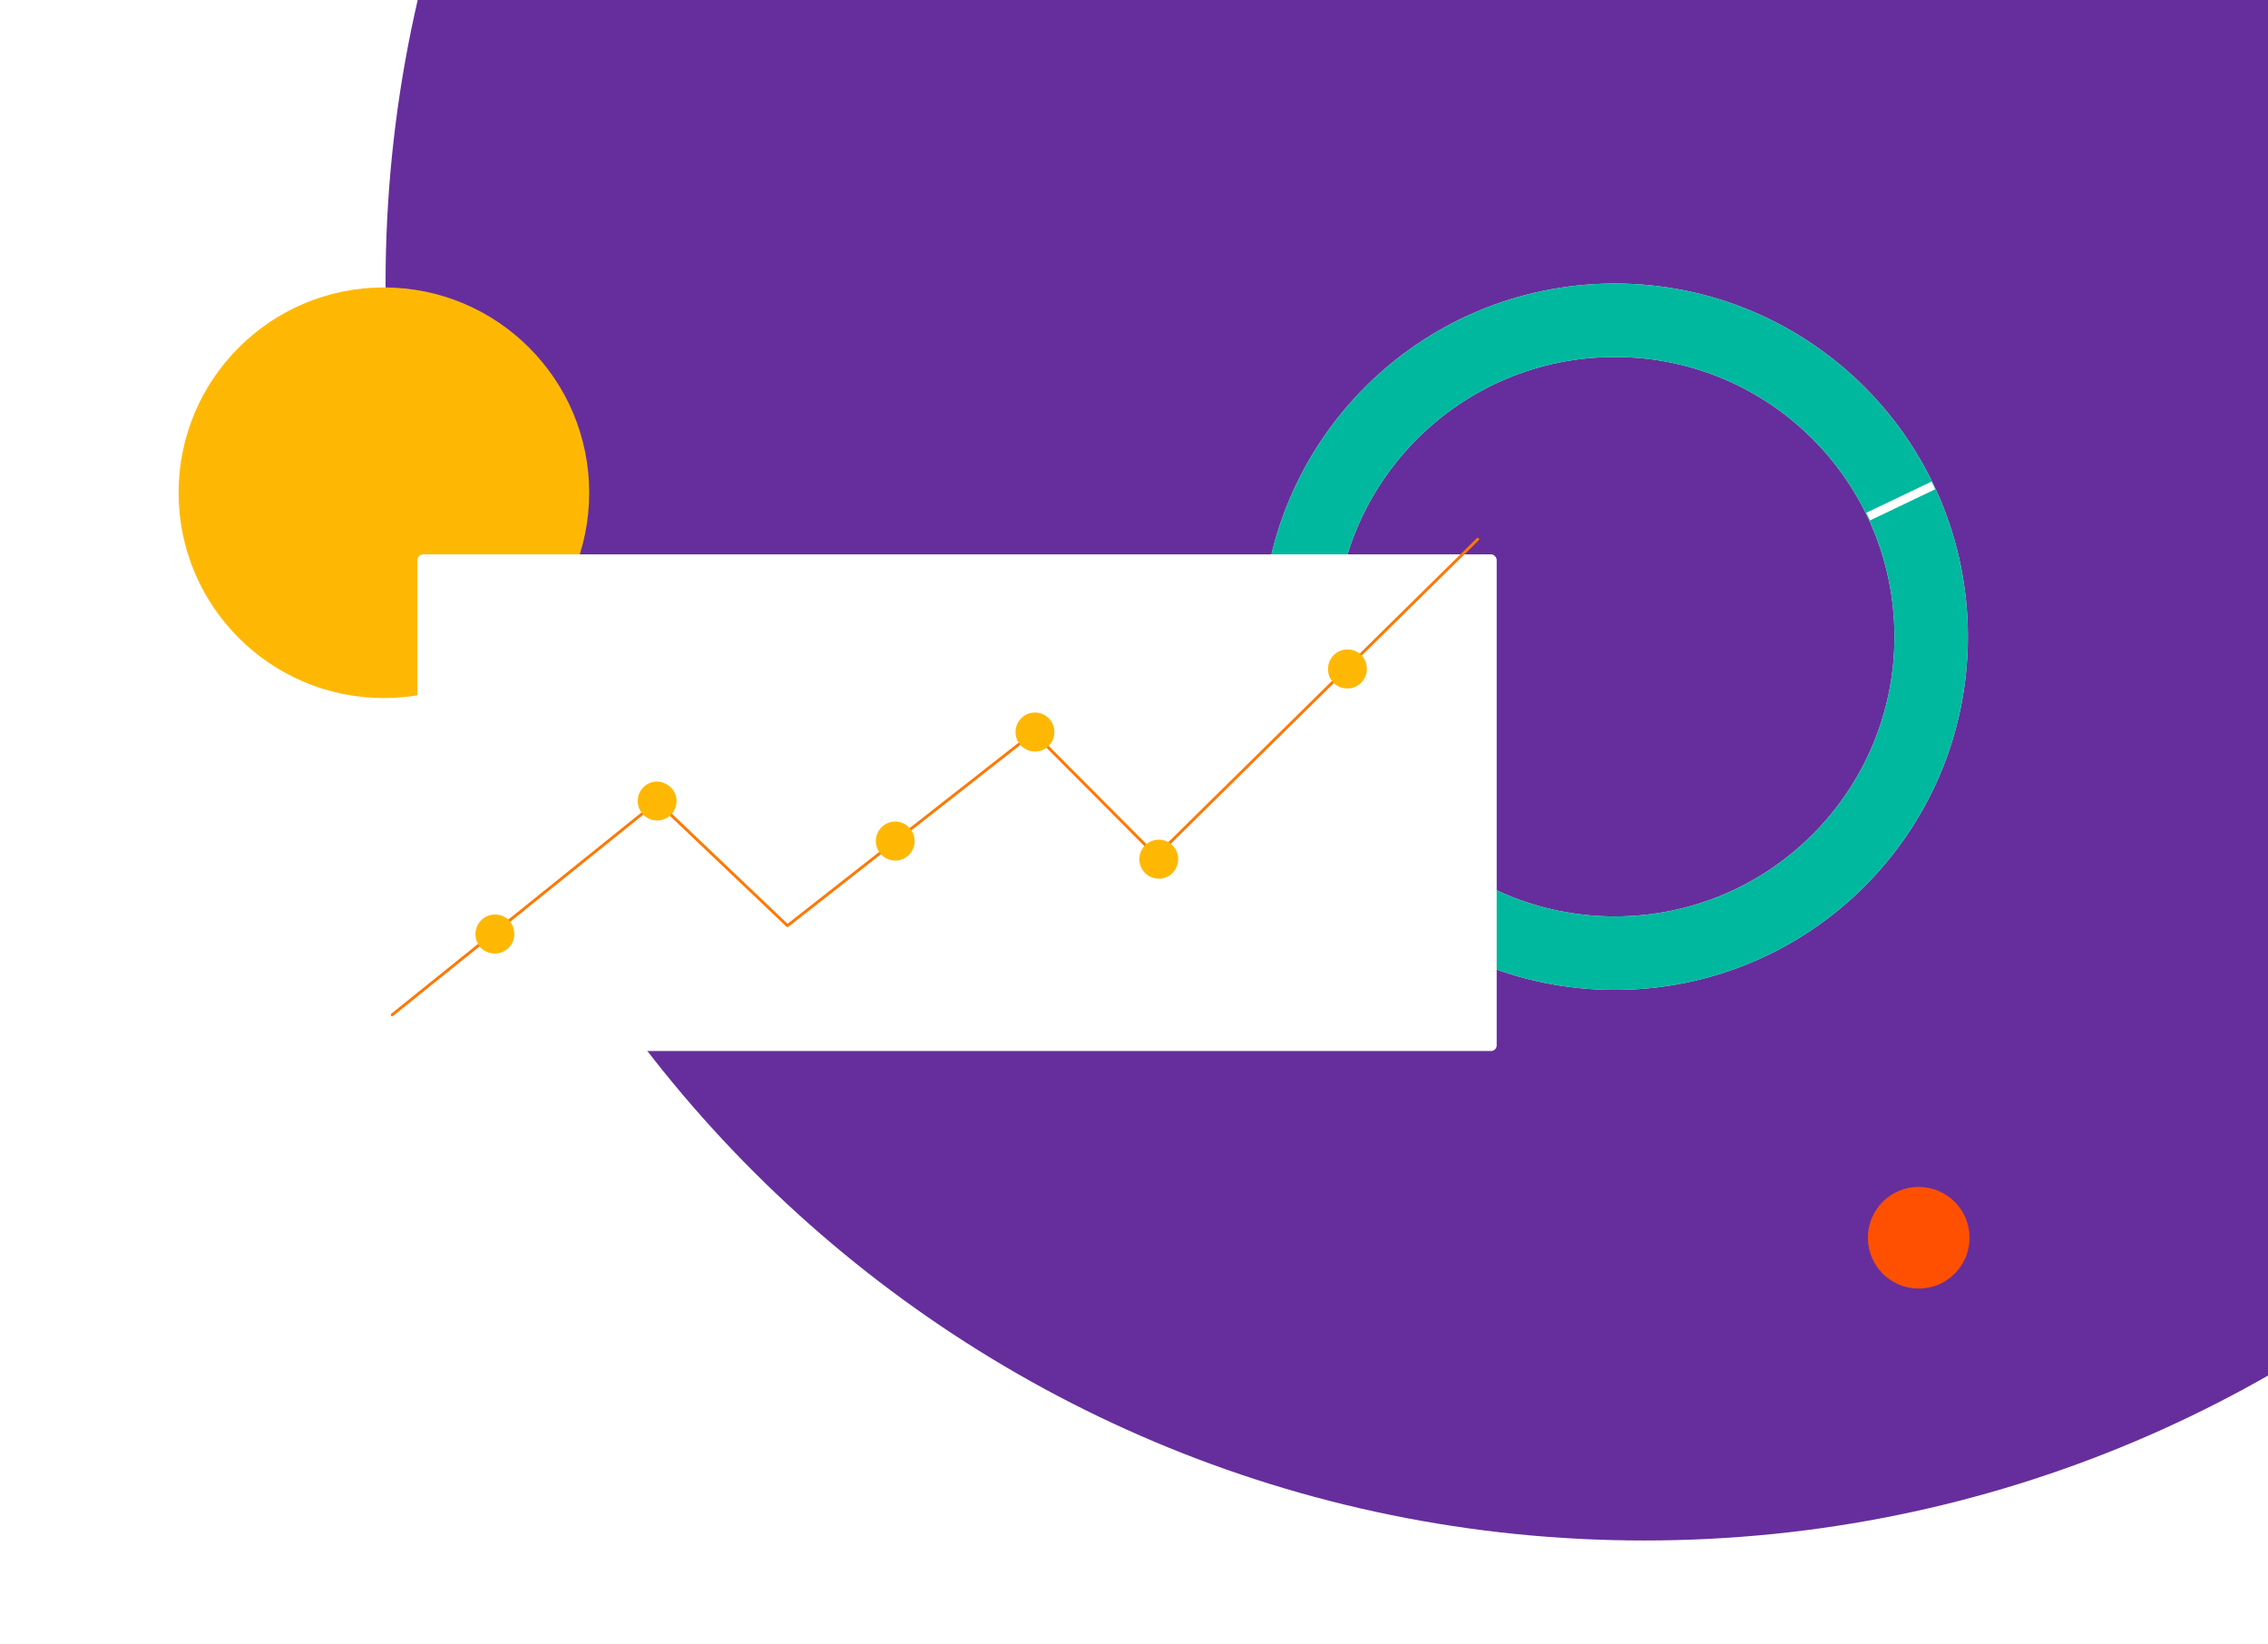 <svg width="800" height="580" viewBox="0 0 800 580" fill="none" xmlns="http://www.w3.org/2000/svg">
<g clip-path="url(#clip0)">
<path d="M580 543.333C334.786 543.333 136 344.846 136 99.999C136 -144.847 334.786 -343.334 580 -343.334C825.214 -343.334 1024 -144.847 1024 99.999C1024 344.846 825.214 543.333 580 543.333Z" fill="#662E9C"/>
<path d="M681.191 224.567C681.191 286.211 631.231 336.178 569.608 336.178C507.985 336.178 458.025 286.211 458.025 224.567C458.025 162.924 507.985 112.957 569.608 112.957C631.231 112.957 681.191 162.924 681.191 224.567Z" stroke="#FAF7F1" stroke-width="25.913"/>
<path d="M681.191 224.567C681.191 286.211 631.231 336.178 569.608 336.178C507.985 336.178 458.025 286.211 458.025 224.567C458.025 162.924 507.985 112.957 569.608 112.957C631.231 112.957 681.191 162.924 681.191 224.567Z" stroke="#00B89E" stroke-width="25.913"/>
<path fill-rule="evenodd" clip-rule="evenodd" d="M682.614 172.56L659.614 183.56L658.32 180.854L681.32 169.854L682.614 172.56Z" fill="white"/>
<circle cx="676.792" cy="436.552" r="17.931" fill="#FE5000"/>
<circle cx="135.414" cy="173.793" r="72.414" fill="#FEB804"/>
<g filter="url(#filter0_d)">
<rect x="140.242" y="185.518" width="380.69" height="175.172" rx="2" fill="white"/>
</g>
<path fill-rule="evenodd" clip-rule="evenodd" d="M521.61 189.839C521.804 190.035 521.802 190.352 521.605 190.546L408.214 302.279C408.018 302.472 407.703 302.47 407.509 302.275L364.537 259.109L278.073 326.882C277.878 327.035 277.6 327.022 277.42 326.851L231.762 283.425L138.647 358.322C138.432 358.495 138.117 358.461 137.944 358.246C137.771 358.031 137.805 357.716 138.021 357.543L231.476 282.372C231.671 282.215 231.953 282.226 232.134 282.399L277.796 325.829L364.27 258.048C364.469 257.891 364.754 257.909 364.933 258.088L407.866 301.217L520.903 189.833C521.1 189.639 521.416 189.642 521.61 189.839Z" fill="#FE7800"/>
<path d="M181.415 329.435C181.415 333.12 178.481 336.313 174.568 336.313C170.655 336.313 167.721 333.366 167.721 329.435C167.721 325.75 170.655 322.557 174.568 322.557C178.481 322.557 181.415 325.505 181.415 329.435Z" fill="#FEB804"/>
<path d="M238.636 282.515C238.636 286.2 235.701 289.394 231.789 289.394C228.121 289.394 224.941 286.446 224.941 282.515C224.941 278.83 227.876 275.637 231.789 275.637C235.701 275.882 238.636 278.83 238.636 282.515Z" fill="#FEB804"/>
<path d="M322.626 296.646C322.626 300.331 319.692 303.524 315.779 303.524C312.111 303.524 308.932 300.577 308.932 296.646C308.932 292.961 311.866 289.768 315.779 289.768C319.447 289.768 322.626 292.715 322.626 296.646Z" fill="#FEB804"/>
<path d="M415.581 303.037C415.581 306.722 412.647 309.915 408.734 309.915C405.066 309.915 401.887 306.967 401.887 303.037C401.887 299.352 404.821 296.158 408.734 296.158C412.402 296.158 415.581 299.106 415.581 303.037Z" fill="#FEB804"/>
<path d="M482.13 235.941C482.13 239.626 479.196 242.819 475.283 242.819C471.37 242.819 468.436 239.871 468.436 235.941C468.436 232.256 471.37 229.062 475.283 229.062C479.196 229.062 482.13 232.01 482.13 235.941Z" fill="#FEB804"/>
<path d="M371.915 258.193C371.915 261.878 368.981 265.071 365.068 265.071C361.4 265.071 358.221 262.123 358.221 258.193C358.221 254.508 361.155 251.314 365.068 251.314C368.736 251.314 371.915 254.262 371.915 258.193Z" fill="#FEB804"/>
</g>
<defs>
<filter id="filter0_d" x="124.242" y="172.518" width="426.69" height="221.172" filterUnits="userSpaceOnUse" color-interpolation-filters="sRGB">
<feFlood flood-opacity="0" result="BackgroundImageFix"/>
<feColorMatrix in="SourceAlpha" type="matrix" values="0 0 0 0 0 0 0 0 0 0 0 0 0 0 0 0 0 0 127 0"/>
<feOffset dx="7" dy="10"/>
<feGaussianBlur stdDeviation="11.5"/>
<feColorMatrix type="matrix" values="0 0 0 0 0 0 0 0 0 0 0 0 0 0 0 0 0 0 0.23 0"/>
<feBlend mode="normal" in2="BackgroundImageFix" result="effect1_dropShadow"/>
<feBlend mode="normal" in="SourceGraphic" in2="effect1_dropShadow" result="shape"/>
</filter>
<clipPath id="clip0">
<rect width="800" height="580" fill="white" transform="matrix(-1 0 0 1 800 0)"/>
</clipPath>
</defs>
</svg>

